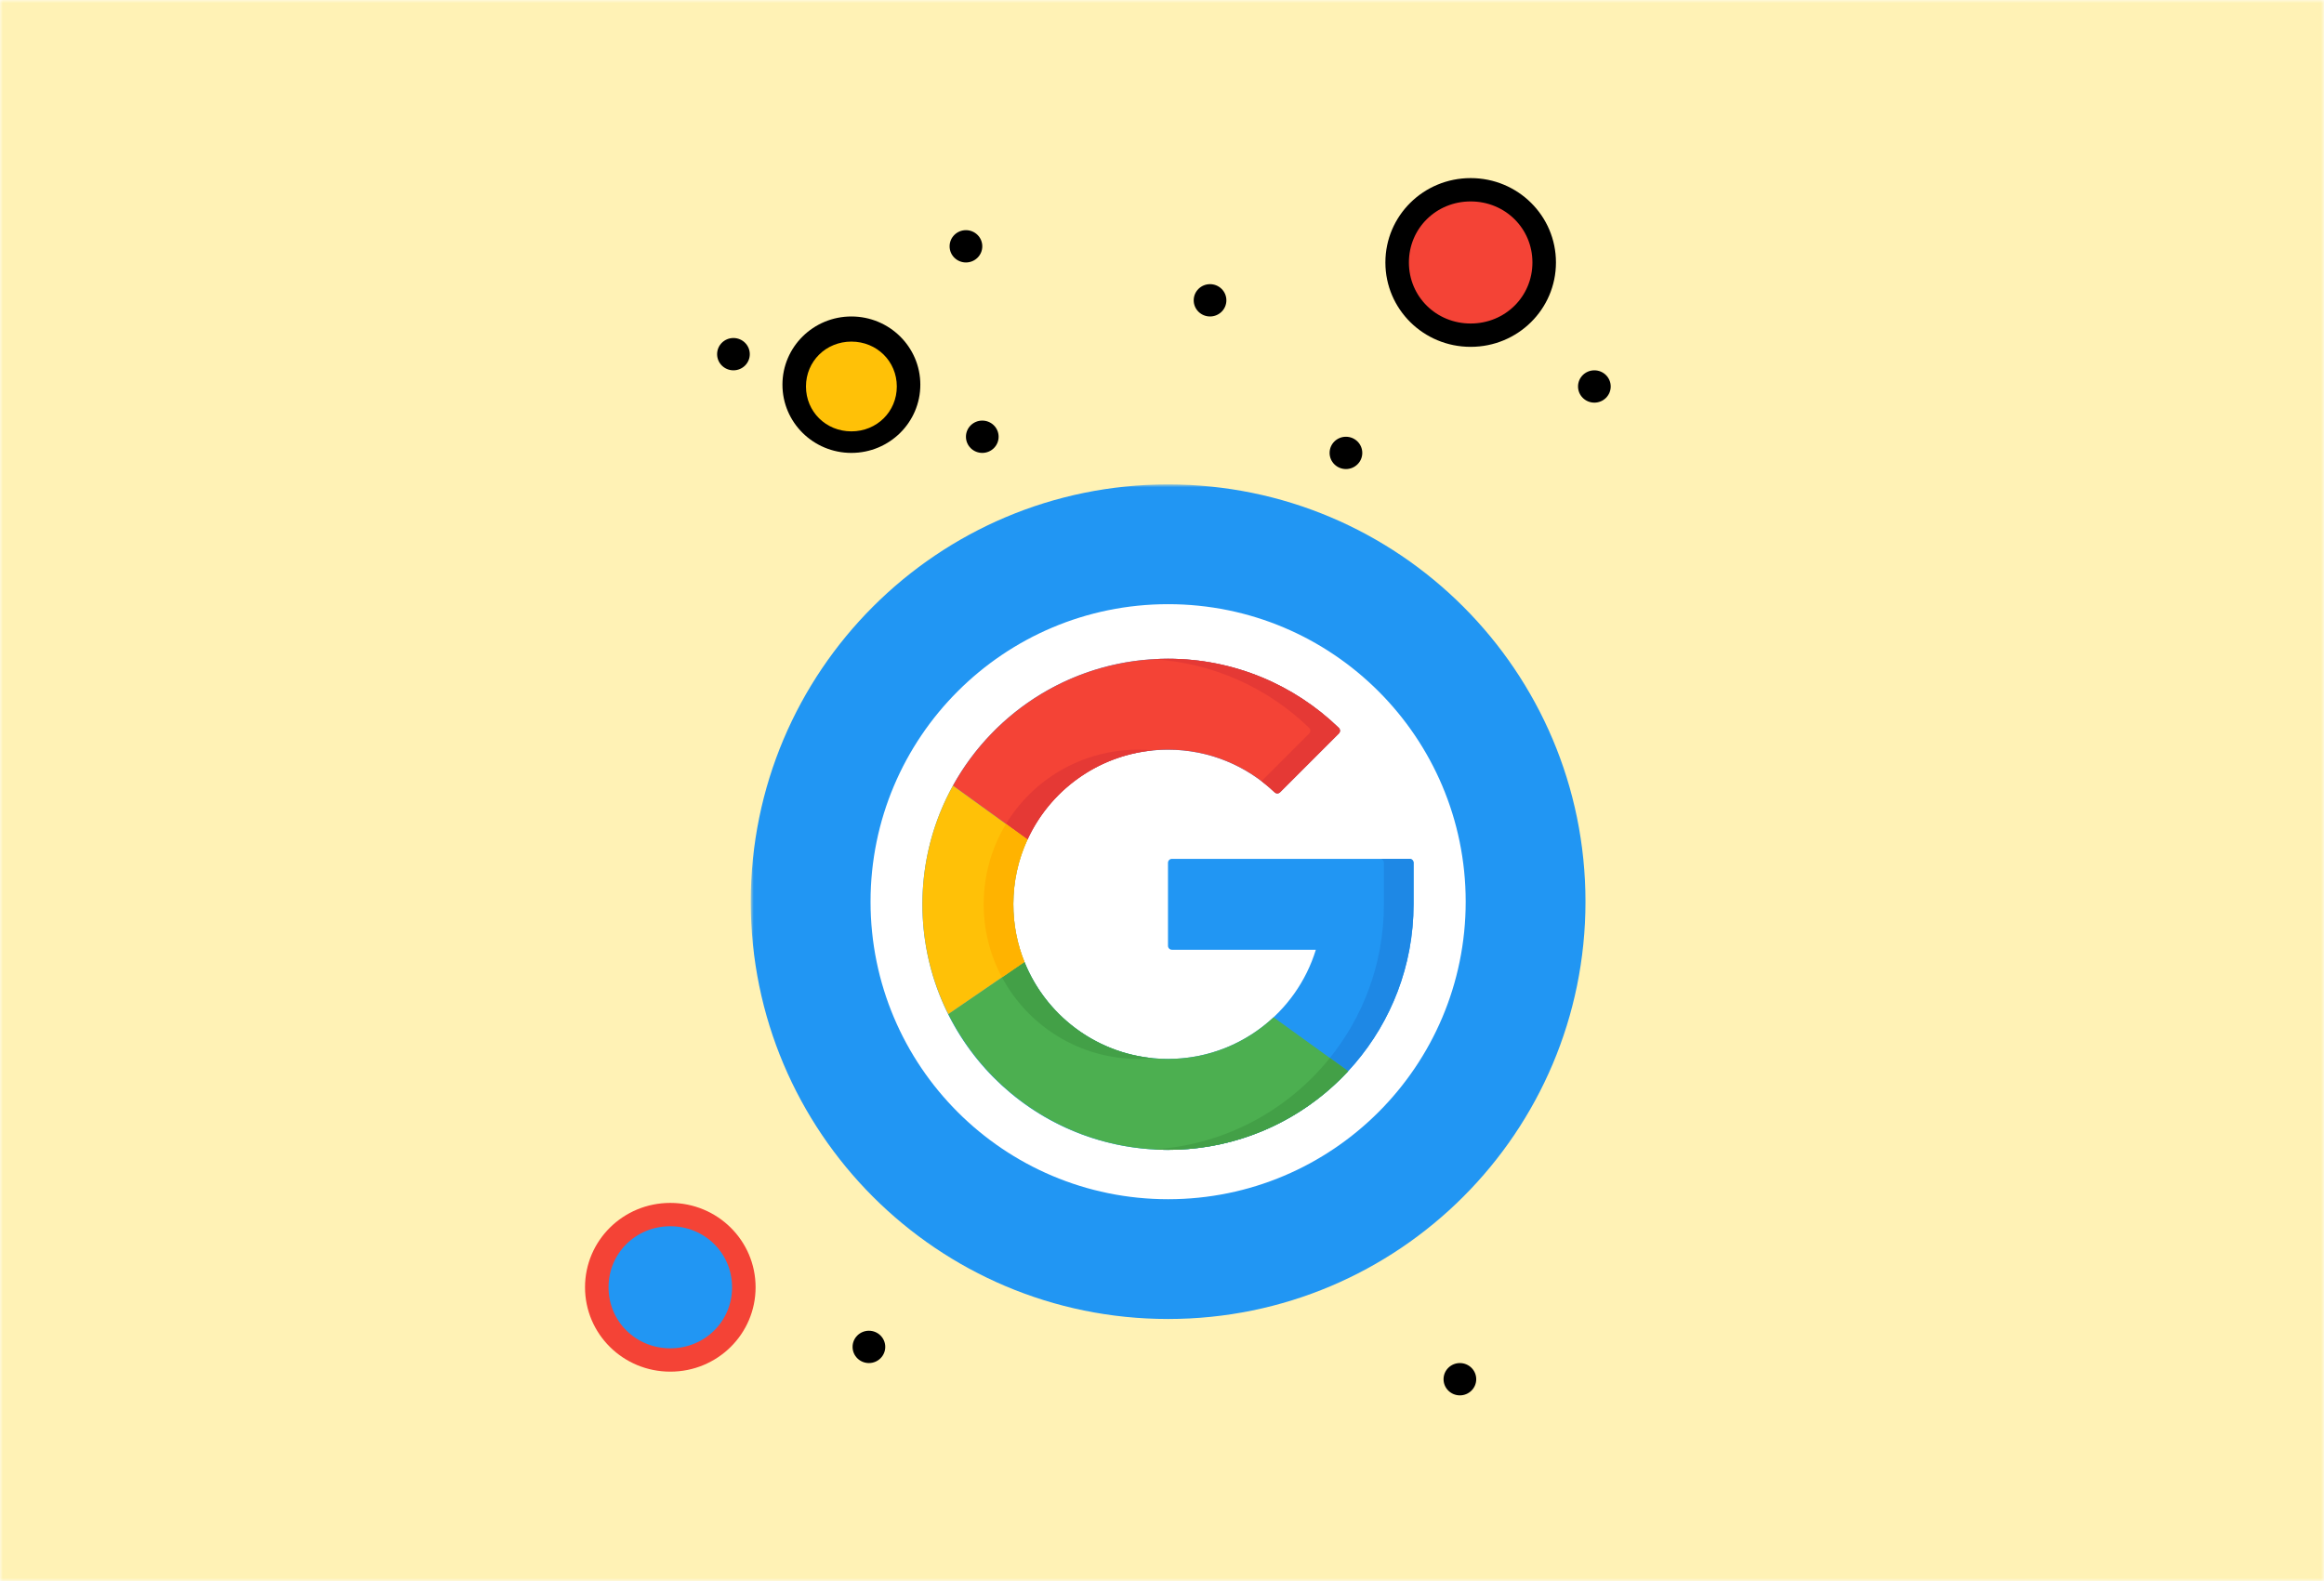 <svg width="388" height="264" viewBox="0 0 388 264" fill="none" xmlns="http://www.w3.org/2000/svg">
<rect x="0" y="0" width="388" height="264" fill="#333333" stroke="none"/>
<g clip-path="url(#clip0_25411_83)">
<path d="M388 0H0V264H388V0Z" fill="white"/>
<mask id="mask0_25411_83" style="mask-type:alpha" maskUnits="userSpaceOnUse" x="0" y="0" width="388" height="264">
<path d="M0 0H388V264H0V0Z" fill="#F2F1FF"/>
</mask>
<g mask="url(#mask0_25411_83)">
<path d="M0 0H388V264H0V0Z" fill="#FFD400" fill-opacity="0.29"/>
<path d="M338 -10.35H50V274.348H338V-10.35Z" fill="#FFF2B5"/>
<mask id="path-5-outside-1_25411_83" maskUnits="userSpaceOnUse" x="125.341" y="80.885" width="140" height="140" fill="black">
<rect fill="white" x="125.341" y="80.885" width="140" height="140"/>
<path d="M135.341 150.565C135.341 117.605 162.061 90.885 195.021 90.885V90.885C227.982 90.885 254.701 117.605 254.701 150.565V150.565C254.701 183.525 227.982 210.245 195.021 210.245V210.245C162.061 210.245 135.341 183.525 135.341 150.565V150.565Z"/>
</mask>
<path d="M135.341 150.565C135.341 117.605 162.061 90.885 195.021 90.885V90.885C227.982 90.885 254.701 117.605 254.701 150.565V150.565C254.701 183.525 227.982 210.245 195.021 210.245V210.245C162.061 210.245 135.341 183.525 135.341 150.565V150.565Z" fill="white"/>
<path d="M195.021 210.245V200.245C167.583 200.245 145.341 178.003 145.341 150.565H135.341H125.341C125.341 189.048 156.538 220.245 195.021 220.245V210.245ZM254.701 150.565H244.701C244.701 178.003 222.459 200.245 195.021 200.245V210.245V220.245C233.504 220.245 264.701 189.048 264.701 150.565H254.701ZM195.021 90.885V100.885C222.459 100.885 244.701 123.127 244.701 150.565H254.701H264.701C264.701 112.082 233.504 80.885 195.021 80.885V90.885ZM195.021 90.885V80.885C156.538 80.885 125.341 112.082 125.341 150.565H135.341H145.341C145.341 123.127 167.583 100.885 195.021 100.885V90.885Z" fill="#2196F3" mask="url(#path-5-outside-1_25411_83)"/>
<g clip-path="url(#clip1_25411_83)">
<path d="M235.34 143.411C235.704 143.411 236 143.706 236 144.071V151C236 153.594 235.759 156.129 235.297 158.589C231.723 177.698 214.889 192.138 194.711 191.999C172.07 191.843 153.95 173.549 154 150.908C154.05 128.307 172.387 110 195 110C206.078 110 216.13 114.395 223.51 121.534C223.776 121.792 223.783 122.217 223.521 122.479L213.718 132.282C213.465 132.534 213.058 132.541 212.799 132.295C208.167 127.886 201.9 125.179 195 125.179C180.751 125.179 169.276 136.572 169.18 150.821C169.082 165.163 180.68 176.821 195 176.821C206.618 176.821 216.445 169.146 219.686 158.589H195.66C195.295 158.589 195 158.294 195 157.929V144.07C195 143.706 195.295 143.41 195.66 143.41H235.34V143.411Z" fill="#2196F3"/>
<path d="M235.34 143.41H230.39C230.755 143.41 231.05 143.706 231.05 144.07V151C231.05 153.593 230.809 156.129 230.347 158.589C226.937 176.818 211.459 190.799 192.522 191.926C193.247 191.968 193.976 191.993 194.711 191.999C214.889 192.138 231.723 177.697 235.297 158.589C235.759 156.129 236 153.593 236 151V144.07C236 143.706 235.704 143.41 235.34 143.41Z" fill="#1E88E5"/>
<path d="M171.547 140.187L159.095 131.19C166.08 118.555 179.542 110 195 110C206.078 110 216.13 114.395 223.51 121.534C223.776 121.792 223.783 122.217 223.521 122.479L213.718 132.282C213.466 132.534 213.058 132.542 212.8 132.296C208.168 127.886 201.901 125.179 195 125.179C184.601 125.179 175.637 131.327 171.547 140.187Z" fill="#F44336"/>
<path d="M167.952 137.589L171.547 140.186C175.28 132.099 183.075 126.275 192.314 125.32C192.384 125.312 192.45 125.303 192.521 125.296C191.708 125.219 190.884 125.179 190.051 125.179C180.656 125.179 172.469 130.131 167.952 137.589Z" fill="#E53935"/>
<path d="M218.56 121.534C218.827 121.792 218.833 122.217 218.571 122.479L210.614 130.436C211.377 131.016 212.106 131.636 212.799 132.295C213.057 132.541 213.465 132.534 213.718 132.282L223.521 122.479C223.783 122.217 223.776 121.792 223.51 121.534C216.13 114.395 206.078 110 195 110C194.168 110 193.343 110.028 192.524 110.077C202.621 110.678 211.734 114.931 218.56 121.534Z" fill="#E53935"/>
<path d="M225.076 178.863C217.589 186.943 206.885 192 195 192C178.948 192 165.051 182.775 158.321 169.337L171.034 160.625C174.848 170.117 184.142 176.82 195 176.82C201.814 176.82 208.011 174.181 212.625 169.868L225.076 178.863Z" fill="#4CAF50"/>
<path d="M171.034 160.626L167.285 163.195C171.639 171.306 180.201 176.821 190.051 176.821C190.884 176.821 191.707 176.78 192.52 176.703C182.742 175.771 174.554 169.386 171.034 160.626Z" fill="#43A047"/>
<path d="M195 192C206.884 192 217.589 186.943 225.076 178.863L222.026 176.66C214.996 185.409 204.45 191.214 192.531 191.925C193.348 191.974 194.171 192 195 192Z" fill="#43A047"/>
<path d="M169.179 151C169.179 154.402 169.837 157.651 171.034 160.625L158.321 169.337C155.556 163.82 154 157.591 154 151C154 143.815 155.848 137.061 159.095 131.189L171.547 140.186C170.027 143.475 169.179 147.139 169.179 151Z" fill="#FFC107"/>
<path d="M167.285 163.194L171.034 160.625C169.837 157.65 169.179 154.402 169.179 151C169.179 147.139 170.027 143.474 171.547 140.186L167.952 137.589C165.618 141.443 164.263 145.966 164.23 150.82C164.2 155.298 165.309 159.513 167.285 163.194Z" fill="#FFB300"/>
</g>
<path d="M245.533 31.537C252.397 31.537 257.973 37.053 257.973 43.827C257.973 50.602 252.397 56.117 245.533 56.117C238.668 56.117 233.093 50.632 233.093 43.827C233.093 37.023 238.668 31.537 245.533 31.537Z" fill="#F44336"/>
<path d="M142.144 55.242C147.3 55.242 151.556 59.439 151.556 64.535C151.556 69.631 147.629 73.827 142.144 73.827C136.988 73.827 132.731 69.631 132.731 64.535C132.731 59.439 136.988 55.242 142.144 55.242Z" fill="#FFC107"/>
<path d="M266.186 61.837C267.685 61.837 268.914 63.036 268.914 64.535C268.914 66.034 267.685 67.233 266.186 67.233C264.687 67.233 263.458 66.034 263.458 64.535C263.458 63.036 264.687 61.837 266.186 61.837Z" fill="black"/>
<path d="M161.268 38.432C162.767 38.432 163.996 39.631 163.996 41.129C163.996 42.628 162.767 43.827 161.268 43.827C159.769 43.827 158.54 42.628 158.54 41.129C158.54 39.631 159.769 38.432 161.268 38.432Z" fill="black"/>
<path d="M243.734 227.604C245.232 227.604 246.461 228.802 246.461 230.301C246.461 231.8 245.232 232.999 243.734 232.999C242.235 232.999 241.006 231.8 241.006 230.301C241.006 228.802 242.235 227.604 243.734 227.604Z" fill="black"/>
<path d="M122.451 56.441C123.95 56.441 125.179 57.641 125.179 59.139C125.179 60.638 123.95 61.837 122.451 61.837C120.953 61.837 119.724 60.638 119.724 59.139C119.724 57.641 120.953 56.441 122.451 56.441Z" fill="black"/>
<path d="M163.995 70.231C165.494 70.231 166.723 71.429 166.723 72.928C166.723 74.427 165.494 75.626 163.995 75.626C162.497 75.626 161.268 74.427 161.268 72.928C161.268 71.429 162.497 70.231 163.995 70.231Z" fill="black"/>
<path d="M202.021 47.449C203.52 47.449 204.749 48.648 204.749 50.147C204.749 51.646 203.52 52.845 202.021 52.845C200.522 52.845 199.293 51.646 199.293 50.147C199.293 48.648 200.522 47.449 202.021 47.449Z" fill="black"/>
<path d="M145.069 222.207C146.567 222.207 147.796 223.406 147.796 224.905C147.796 226.404 146.567 227.603 145.069 227.603C143.57 227.603 142.341 226.404 142.341 224.905C142.341 223.406 143.57 222.207 145.069 222.207Z" fill="black"/>
<path d="M224.71 72.928C226.209 72.928 227.438 74.127 227.438 75.626C227.438 77.124 226.209 78.323 224.71 78.323C223.211 78.323 221.982 77.124 221.982 75.626C221.982 74.127 223.211 72.928 224.71 72.928Z" fill="black"/>
<path d="M142.143 75.626C135.788 75.626 130.632 70.53 130.632 64.236C130.632 57.941 135.788 52.845 142.143 52.845C148.497 52.845 153.653 57.941 153.653 64.236C153.653 70.53 148.497 75.626 142.143 75.626ZM142.143 57.041C137.886 57.041 134.559 60.339 134.559 64.535C134.559 68.732 137.886 72.029 142.143 72.029C146.399 72.029 149.726 68.732 149.726 64.535C149.726 60.339 146.399 57.041 142.143 57.041Z" fill="black"/>
<path d="M245.533 57.916C237.65 57.916 231.295 51.621 231.295 43.827C231.295 36.033 237.65 29.738 245.533 29.738C253.417 29.738 259.772 36.033 259.772 43.827C259.772 51.621 253.417 57.916 245.533 57.916ZM245.533 33.635C239.778 33.635 235.222 38.132 235.222 43.827C235.222 49.522 239.778 54.019 245.533 54.019C251.289 54.019 255.845 49.522 255.845 43.827C255.845 38.132 251.289 33.635 245.533 33.635Z" fill="black"/>
<path d="M111.91 202.66C118.774 202.66 124.35 208.176 124.35 214.95C124.35 221.725 118.774 227.24 111.91 227.24C105.045 227.24 99.47 221.755 99.47 214.95C99.47 208.146 105.045 202.66 111.91 202.66Z" fill="#2196F3"/>
<path d="M111.91 229.039C104.027 229.039 97.672 222.744 97.672 214.95C97.672 207.156 104.027 200.861 111.91 200.861C119.794 200.861 126.149 207.156 126.149 214.95C126.149 222.744 119.794 229.039 111.91 229.039ZM111.91 204.758C106.155 204.758 101.599 209.255 101.599 214.95C101.599 220.645 106.155 225.142 111.91 225.142C117.666 225.142 122.222 220.645 122.222 214.95C122.222 209.255 117.666 204.758 111.91 204.758Z" fill="#F44336"/>
</g>
</g>
<defs>
<clipPath id="clip0_25411_83">
<rect width="388" height="264" fill="white"/>
</clipPath>
<clipPath id="clip1_25411_83">
<rect width="82" height="82" fill="white" transform="translate(154 110)"/>
</clipPath>
</defs>
</svg>
